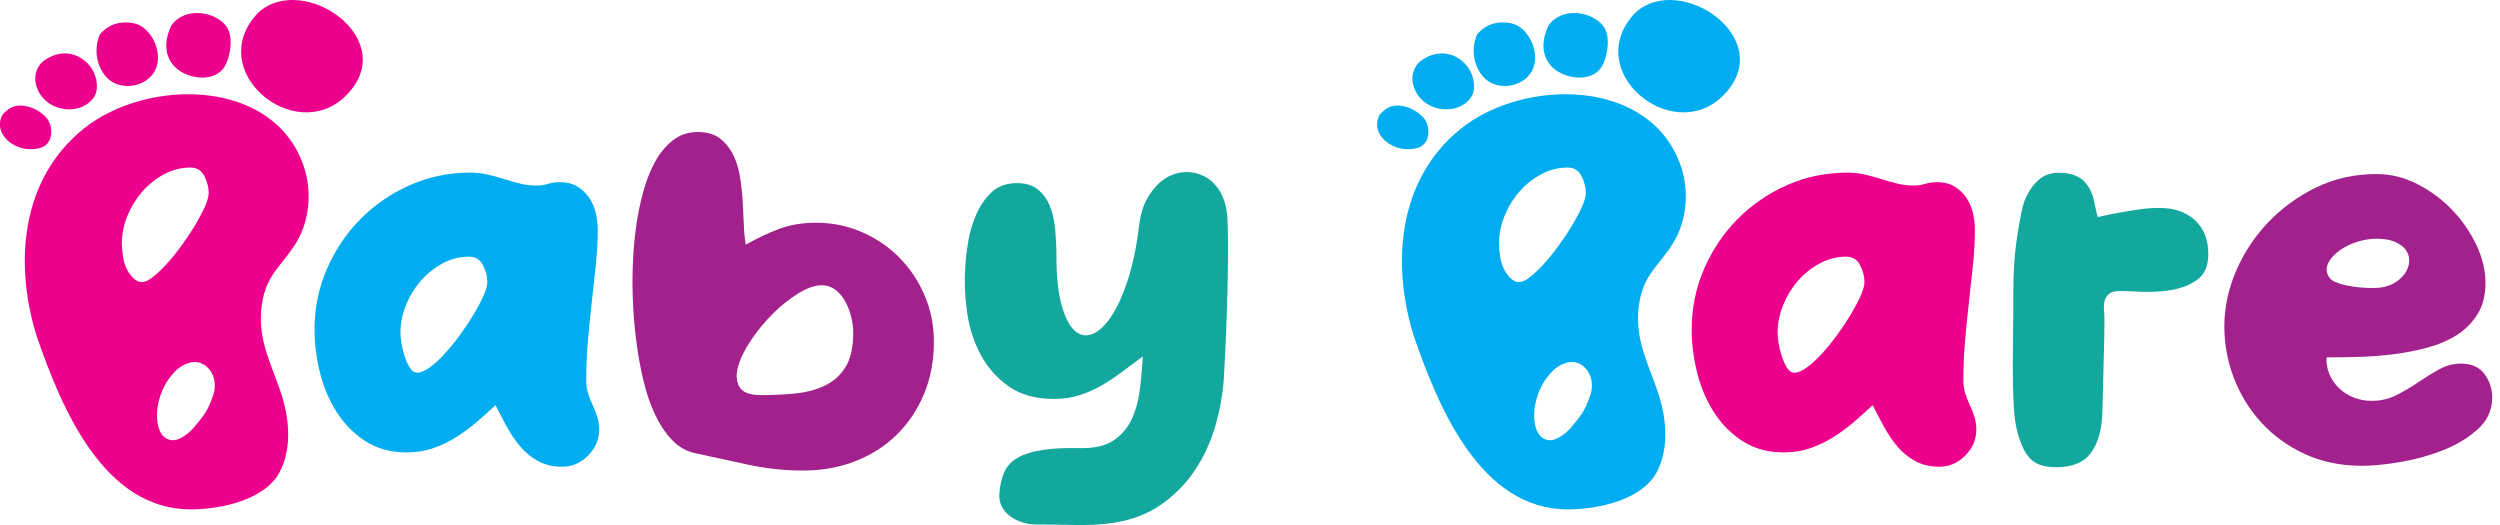 <svg width="238" height="50" viewBox="0 0 238 50" fill="none" xmlns="http://www.w3.org/2000/svg">
<g clip-path="url(#clip0_6161_1003)">
<path d="M70.994 23.296C72.121 22.66 73.195 22.153 74.216 21.774C75.236 21.395 76.401 21.205 77.712 21.205C79.265 21.205 80.728 21.509 82.099 22.114C83.469 22.721 84.658 23.539 85.663 24.569C86.668 25.6 87.46 26.796 88.039 28.16C88.617 29.524 88.907 30.978 88.907 32.524C88.907 34.342 88.595 36.001 87.971 37.501C87.346 39.001 86.478 40.297 85.366 41.388C84.253 42.479 82.936 43.32 81.413 43.911C79.889 44.502 78.229 44.797 76.432 44.797C74.695 44.797 72.982 44.615 71.291 44.251C69.6 43.888 67.916 43.524 66.241 43.16C65.358 42.979 64.596 42.547 63.957 41.865C63.317 41.183 62.776 40.365 62.334 39.41C61.892 38.456 61.535 37.403 61.26 36.251C60.986 35.1 60.773 33.956 60.621 32.819C60.468 31.683 60.361 30.6 60.301 29.569C60.239 28.539 60.209 27.66 60.209 26.933C60.209 26.267 60.232 25.455 60.278 24.501C60.324 23.546 60.422 22.531 60.575 21.455C60.727 20.38 60.948 19.312 61.238 18.251C61.527 17.19 61.9 16.244 62.357 15.409C62.814 14.576 63.377 13.895 64.048 13.364C64.718 12.834 65.51 12.569 66.424 12.569C67.277 12.569 67.962 12.758 68.481 13.137C68.998 13.516 69.417 14.008 69.737 14.614C70.057 15.221 70.286 15.918 70.423 16.705C70.56 17.494 70.651 18.281 70.697 19.069C70.743 19.857 70.781 20.622 70.811 21.364C70.841 22.107 70.903 22.751 70.994 23.296ZM72.456 37.615C73.583 37.615 74.673 37.562 75.724 37.456C76.775 37.35 77.712 37.1 78.534 36.706C79.357 36.312 80.011 35.721 80.499 34.933C80.986 34.145 81.23 33.054 81.23 31.66C81.23 31.236 81.169 30.759 81.048 30.228C80.925 29.698 80.743 29.206 80.499 28.751C80.255 28.297 79.943 27.918 79.562 27.615C79.181 27.312 78.732 27.16 78.214 27.16C77.575 27.16 76.835 27.418 75.998 27.933C75.16 28.448 74.353 29.092 73.576 29.865C72.799 30.637 72.106 31.478 71.497 32.387C70.887 33.297 70.476 34.138 70.263 34.91C70.049 35.683 70.095 36.327 70.4 36.842C70.704 37.358 71.39 37.615 72.456 37.615Z" fill="#A3218C"/>
<path d="M108.799 33.933C108.128 34.418 107.473 34.903 106.834 35.387C106.194 35.872 105.546 36.304 104.891 36.683C104.236 37.062 103.536 37.372 102.79 37.614C102.043 37.857 101.228 37.978 100.345 37.978C98.608 37.978 97.176 37.585 96.049 36.796C94.922 36.009 94.031 35.008 93.376 33.796C92.72 32.584 92.286 31.244 92.073 29.773C91.86 28.304 91.799 26.872 91.891 25.478C91.921 24.781 92.012 23.971 92.165 23.046C92.317 22.122 92.576 21.243 92.942 20.409C93.307 19.576 93.794 18.872 94.404 18.296C95.013 17.72 95.821 17.432 96.826 17.432C97.648 17.432 98.311 17.637 98.814 18.046C99.316 18.455 99.697 18.985 99.956 19.637C100.215 20.289 100.383 21.039 100.459 21.887C100.534 22.735 100.573 23.584 100.573 24.432C100.573 26.372 100.74 27.925 101.076 29.091C101.411 30.259 101.83 31.062 102.333 31.501C102.835 31.94 103.391 32.039 104.001 31.796C104.61 31.554 105.204 31.001 105.783 30.137C106.361 29.273 106.886 28.122 107.359 26.683C107.831 25.243 108.189 23.539 108.433 21.569C108.555 20.448 108.844 19.508 109.301 18.75C109.758 17.993 110.284 17.417 110.878 17.023C111.472 16.63 112.104 16.417 112.774 16.387C113.444 16.357 114.077 16.493 114.671 16.796C115.265 17.099 115.76 17.584 116.156 18.25C116.552 18.917 116.78 19.75 116.842 20.75C116.902 21.811 116.925 23.091 116.91 24.591C116.894 26.092 116.864 27.577 116.819 29.046C116.773 30.516 116.719 31.88 116.659 33.137C116.597 34.395 116.552 35.296 116.522 35.842C116.43 37.387 116.163 38.933 115.722 40.478C115.28 42.024 114.632 43.441 113.78 44.728C112.927 46.016 111.853 47.115 110.558 48.024C109.263 48.933 107.702 49.524 105.874 49.797C104.747 49.948 103.551 50.008 102.287 49.978C101.022 49.948 99.811 49.933 98.654 49.933C98.197 49.933 97.755 49.865 97.329 49.729C96.902 49.592 96.521 49.402 96.186 49.16C95.851 48.917 95.584 48.615 95.386 48.251C95.188 47.888 95.105 47.478 95.135 47.024C95.196 46.206 95.356 45.508 95.615 44.933C95.873 44.358 96.3 43.903 96.894 43.569C97.489 43.236 98.258 42.994 99.202 42.842C100.146 42.691 101.334 42.63 102.767 42.66C104.138 42.691 105.204 42.456 105.965 41.955C106.727 41.456 107.306 40.797 107.702 39.978C108.098 39.16 108.365 38.221 108.502 37.16C108.639 36.099 108.737 35.023 108.799 33.933Z" fill="#12A89E"/>
<path d="M178.276 38.57C177.666 39.146 177.049 39.7 176.425 40.229C175.801 40.76 175.146 41.237 174.46 41.661C173.775 42.086 173.051 42.427 172.29 42.684C171.528 42.942 170.705 43.07 169.822 43.07C168.298 43.07 166.981 42.707 165.869 41.98C164.757 41.252 163.843 40.32 163.127 39.184C162.411 38.048 161.886 36.79 161.551 35.411C161.215 34.032 161.048 32.691 161.048 31.388C161.048 29.358 161.436 27.441 162.213 25.638C162.99 23.835 164.048 22.252 165.389 20.888C166.729 19.524 168.298 18.441 170.096 17.638C171.893 16.835 173.828 16.433 175.9 16.433C176.448 16.433 176.989 16.494 177.522 16.615C178.055 16.737 178.58 16.881 179.098 17.047C179.616 17.214 180.127 17.358 180.629 17.479C181.132 17.6 181.642 17.661 182.16 17.661C182.556 17.661 182.929 17.608 183.28 17.501C183.63 17.396 184.003 17.342 184.4 17.342C185.039 17.342 185.58 17.472 186.022 17.729C186.463 17.987 186.836 18.327 187.141 18.752C187.445 19.176 187.667 19.661 187.804 20.206C187.941 20.752 188.01 21.297 188.01 21.843C188.01 22.933 187.948 24.063 187.827 25.229C187.705 26.396 187.575 27.586 187.438 28.797C187.301 30.01 187.179 31.237 187.073 32.479C186.966 33.722 186.913 34.964 186.913 36.207C186.913 36.661 186.974 37.078 187.095 37.457C187.217 37.836 187.362 38.207 187.53 38.57C187.697 38.934 187.842 39.305 187.964 39.684C188.085 40.063 188.147 40.465 188.147 40.889C188.147 41.828 187.796 42.654 187.095 43.366C186.394 44.078 185.572 44.434 184.628 44.434C183.744 44.434 182.975 44.252 182.32 43.889C181.665 43.525 181.101 43.063 180.629 42.502C180.157 41.942 179.731 41.313 179.35 40.616C178.969 39.919 178.611 39.237 178.276 38.57ZM169.228 31.706C169.228 31.919 169.258 32.229 169.319 32.638C169.38 33.047 169.479 33.464 169.616 33.888C169.753 34.313 169.92 34.684 170.119 35.002C170.317 35.32 170.553 35.479 170.827 35.479C171.162 35.479 171.558 35.313 172.015 34.979C172.472 34.646 172.944 34.214 173.432 33.684C173.919 33.154 174.407 32.555 174.894 31.888C175.381 31.222 175.816 30.57 176.197 29.934C176.577 29.297 176.889 28.706 177.134 28.161C177.377 27.615 177.499 27.176 177.499 26.843C177.499 26.328 177.362 25.797 177.088 25.252C176.814 24.706 176.372 24.434 175.763 24.434C174.879 24.434 174.041 24.646 173.249 25.07C172.457 25.495 171.764 26.047 171.17 26.729C170.576 27.411 170.103 28.184 169.753 29.047C169.403 29.911 169.228 30.797 169.228 31.706Z" fill="#ED008C"/>
<path d="M199.707 20.66C200.773 20.418 201.847 20.213 202.929 20.046C204.01 19.88 204.549 19.796 205.616 19.796C206.987 19.796 208.098 20.183 208.952 20.955C209.804 21.728 210.231 22.812 210.231 24.206C210.231 25.297 209.896 26.092 209.226 26.592C208.555 27.092 207.748 27.426 206.804 27.592C205.859 27.759 204.877 27.819 203.856 27.774C202.835 27.728 202.51 27.706 201.809 27.706C201.352 27.706 201.017 27.789 200.804 27.956C200.591 28.123 200.446 28.342 200.37 28.615C200.294 28.887 200.271 29.191 200.301 29.524C200.331 29.858 200.347 30.176 200.347 30.478C200.347 30.782 200.339 31.358 200.324 32.206C200.309 33.054 200.286 33.971 200.256 34.956C200.225 35.941 200.202 36.88 200.187 37.774C200.172 38.668 200.149 39.327 200.118 39.751C200.027 41.176 199.654 42.32 198.999 43.183C198.344 44.047 197.255 44.479 195.732 44.479C194.513 44.479 193.644 44.154 193.127 43.502C192.609 42.85 192.213 41.888 191.939 40.615C191.817 40.07 191.733 39.267 191.687 38.206C191.642 37.146 191.619 36.055 191.619 34.933C191.619 33.812 191.626 32.767 191.642 31.797C191.657 30.827 191.665 30.145 191.665 29.751V27.728C191.665 26.895 191.695 26.009 191.756 25.069C191.817 24.13 191.923 23.191 192.076 22.251C192.228 21.312 192.464 19.754 192.784 18.996C193.104 18.239 193.522 17.625 194.041 17.155C194.559 16.685 195.198 16.45 195.96 16.45C196.6 16.45 197.125 16.534 197.537 16.7C197.948 16.867 198.283 17.102 198.542 17.405C198.801 17.708 199.014 18.08 199.182 18.519C199.349 18.958 199.525 20.145 199.707 20.66Z" fill="#12A89E"/>
<path d="M140.609 3.283C140.057 4.593 140.224 6.193 141.202 7.309C142.438 8.719 144.979 8.357 145.847 6.748C146.727 5.114 145.538 2.6 143.92 2.23C143.187 2.062 142.373 2.108 141.703 2.42C141.336 2.591 140.855 2.958 140.609 3.283Z" fill="#00ADF0"/>
<path d="M147.419 2.423C146.844 3.628 146.656 5.036 147.57 6.17C148.671 7.536 151.57 7.989 152.523 6.275C153.062 5.307 153.355 3.42 152.633 2.48C151.543 1.058 148.682 0.63 147.419 2.423Z" fill="#00ADF0"/>
<path d="M135.165 5.865C133.848 7.12 134.528 9.137 135.992 9.969C137.308 10.716 139.13 10.524 140.014 9.307C140.607 8.49 140.316 7.049 139.608 6.221C138.52 4.948 136.78 4.63 135.165 5.865Z" fill="#00ADF0"/>
<path d="M131.866 10.429C131.651 10.614 131.391 10.789 131.274 11.048C130.554 12.653 132.14 14.044 133.692 14.188C134.221 14.237 135.035 14.174 135.453 13.823C136.191 13.203 136.132 11.884 135.487 11.171C134.647 10.242 132.916 9.609 131.866 10.429Z" fill="#00ADF0"/>
<path d="M155.679 1.214C150.457 6.688 159.117 13.89 163.975 9.165C169.459 3.832 160.003 -2.757 155.679 1.214Z" fill="#00ADF0"/>
<path d="M236.526 35.615C236.038 34.949 235.292 34.615 234.286 34.615C233.555 34.615 232.862 34.797 232.207 35.161C231.552 35.524 230.889 35.933 230.219 36.388C229.549 36.843 228.856 37.252 228.14 37.615C227.424 37.979 226.639 38.161 225.786 38.161C225.177 38.161 224.606 38.055 224.073 37.842C223.54 37.631 223.075 37.335 222.679 36.956C222.283 36.578 221.978 36.138 221.765 35.638C221.552 35.138 221.46 34.6 221.491 34.024C222.405 34.024 223.41 34.009 224.507 33.979C225.604 33.949 226.708 33.865 227.82 33.729C228.932 33.592 230.021 33.381 231.088 33.092C232.154 32.805 233.09 32.403 233.898 31.888C234.705 31.373 235.36 30.714 235.863 29.91C236.366 29.108 236.617 28.115 236.617 26.933C236.617 25.751 236.327 24.547 235.749 23.319C235.17 22.092 234.401 20.978 233.441 19.978C232.481 18.978 231.377 18.16 230.128 17.524C228.878 16.887 227.584 16.569 226.244 16.569C224.171 16.569 222.26 16.994 220.509 17.842C218.756 18.691 217.225 19.804 215.916 21.183C214.606 22.562 213.585 24.115 212.854 25.842C212.123 27.569 211.757 29.312 211.757 31.07C211.757 32.767 212.062 34.41 212.671 36.002C213.281 37.593 214.157 39.009 215.299 40.252C216.441 41.495 217.82 42.487 219.435 43.229C221.049 43.972 222.862 44.343 224.873 44.343C225.908 44.343 227.135 44.222 228.551 43.979C229.968 43.737 231.323 43.358 232.618 42.843C233.913 42.328 235.01 41.661 235.909 40.842C236.807 40.024 237.257 39.024 237.257 37.842C237.257 37.024 237.013 36.282 236.526 35.615ZM221.595 25.16C221.72 24.859 221.912 24.579 222.164 24.328C222.515 23.979 222.927 23.68 223.388 23.442C223.827 23.214 224.3 23.037 224.793 22.914C225.29 22.791 225.762 22.728 226.198 22.728C227.205 22.728 227.951 22.911 228.478 23.287C229.01 23.619 229.319 24.112 229.35 24.68C229.376 25.176 229.228 25.649 228.909 26.088C228.626 26.478 228.232 26.799 227.74 27.044C227.259 27.283 226.721 27.406 226.139 27.411H226.127C226.086 27.411 223.684 27.506 222.17 26.769C221.941 26.657 221.76 26.465 221.64 26.234C221.467 25.9 221.45 25.508 221.595 25.16Z" fill="#A3218C"/>
<path d="M159.377 22.974C160.601 20.883 160.801 18.172 160.042 15.888C157.221 7.392 145.087 7.392 139.043 12.274C133.028 17.132 132.437 25.236 134.639 32.122C136.984 38.882 140.974 48.51 149.291 48.493C152.132 48.488 156.435 47.599 157.802 44.804C158.938 42.482 158.62 39.622 157.789 37.208C156.76 34.22 155.451 31.931 156.121 28.494C156.608 25.994 158.145 25.08 159.377 22.974ZM144.235 26.776C143.64 26.522 143.006 25.605 142.832 24.552C142.765 24.144 142.704 23.436 142.704 23.223C142.704 22.314 142.878 21.428 143.229 20.564C143.579 19.701 144.051 18.928 144.646 18.246C145.24 17.564 145.932 17.012 146.725 16.587C147.517 16.163 148.354 15.951 149.238 15.951C149.847 15.951 150.289 16.223 150.563 16.769C150.838 17.314 150.975 17.845 150.975 18.36C150.975 18.693 150.852 19.132 150.609 19.678C150.365 20.223 150.053 20.814 149.672 21.451C149.291 22.087 148.857 22.739 148.37 23.405C147.882 24.072 147.394 24.671 146.907 25.201C146.42 25.731 145.948 26.163 145.491 26.496C145.034 26.83 144.626 26.944 144.235 26.776ZM151.432 37.506C150.891 39.194 150.446 39.619 149.569 40.689C149.227 41.107 148.23 42.019 147.406 41.899C147.031 41.845 146.697 41.641 146.492 41.324C146.315 41.051 146.192 40.735 146.128 40.386C146.04 39.899 146.028 39.393 146.093 38.881C146.155 38.392 146.278 37.904 146.457 37.43C146.638 36.954 146.855 36.532 147.103 36.176C147.676 35.353 148.252 34.847 148.863 34.63C149.44 34.384 150.024 34.412 150.511 34.71C150.936 34.971 151.242 35.362 151.423 35.872C151.584 36.326 151.599 36.984 151.432 37.506Z" fill="#00ADF0"/>
<path d="M47.17 38.57C46.561 39.146 45.944 39.7 45.32 40.229C44.695 40.76 44.04 41.237 43.355 41.661C42.669 42.086 41.945 42.427 41.184 42.684C40.422 42.942 39.599 43.07 38.716 43.07C37.193 43.07 35.875 42.707 34.763 41.98C33.651 41.252 32.737 40.32 32.022 39.184C31.305 38.048 30.78 36.79 30.445 35.411C30.11 34.032 29.942 32.691 29.942 31.388C29.942 29.358 30.331 27.441 31.108 25.638C31.884 23.835 32.943 22.252 34.284 20.888C35.624 19.524 37.193 18.441 38.99 17.638C40.788 16.835 42.722 16.433 44.794 16.433C45.342 16.433 45.883 16.494 46.416 16.615C46.949 16.737 47.475 16.881 47.993 17.047C48.511 17.214 49.021 17.358 49.524 17.479C50.026 17.6 50.536 17.661 51.055 17.661C51.45 17.661 51.824 17.608 52.174 17.501C52.524 17.396 52.898 17.342 53.294 17.342C53.934 17.342 54.474 17.472 54.916 17.729C55.357 17.987 55.731 18.327 56.036 18.752C56.34 19.176 56.561 19.661 56.698 20.206C56.836 20.752 56.904 21.297 56.904 21.843C56.904 22.933 56.843 24.063 56.721 25.229C56.599 26.396 56.47 27.586 56.333 28.797C56.196 30.01 56.074 31.237 55.967 32.479C55.86 33.722 55.807 34.964 55.807 36.207C55.807 36.661 55.868 37.078 55.99 37.457C56.111 37.836 56.256 38.207 56.424 38.57C56.591 38.934 56.736 39.305 56.858 39.684C56.98 40.063 57.041 40.465 57.041 40.889C57.041 41.828 56.691 42.654 55.99 43.366C55.289 44.078 54.466 44.434 53.522 44.434C52.638 44.434 51.87 44.252 51.215 43.889C50.559 43.525 49.996 43.063 49.524 42.502C49.051 41.942 48.625 41.313 48.244 40.616C47.863 39.919 47.505 39.237 47.17 38.57ZM38.122 31.706C38.122 31.919 38.152 32.229 38.214 32.638C38.274 33.047 38.373 33.464 38.511 33.888C38.648 34.313 38.815 34.684 39.013 35.002C39.211 35.32 39.447 35.479 39.722 35.479C40.057 35.479 40.453 35.313 40.91 34.979C41.367 34.646 41.839 34.214 42.326 33.684C42.813 33.154 43.301 32.555 43.789 31.888C44.276 31.222 44.71 30.57 45.091 29.934C45.472 29.297 45.784 28.706 46.028 28.161C46.271 27.615 46.394 27.176 46.394 26.843C46.394 26.328 46.257 25.797 45.982 25.252C45.708 24.706 45.266 24.434 44.657 24.434C43.773 24.434 42.935 24.646 42.144 25.07C41.351 25.495 40.659 26.047 40.065 26.729C39.47 27.411 38.998 28.184 38.648 29.047C38.297 29.911 38.122 30.797 38.122 31.706Z" fill="#00ADF0"/>
<path d="M9.504 3.283C8.951 4.593 9.119 6.193 10.097 7.309C11.333 8.719 13.874 8.357 14.741 6.748C15.622 5.114 14.432 2.6 12.815 2.23C12.082 2.062 11.268 2.108 10.598 2.42C10.23 2.591 9.75 2.958 9.504 3.283Z" fill="#ED008C"/>
<path d="M16.313 2.423C15.739 3.628 15.55 5.036 16.465 6.17C17.565 7.536 20.464 7.989 21.418 6.275C21.956 5.307 22.249 3.42 21.528 2.479C20.437 1.058 17.577 0.63 16.313 2.423Z" fill="#ED008C"/>
<path d="M4.06 5.865C2.743 7.12 3.423 9.137 4.887 9.969C6.203 10.716 8.025 10.524 8.909 9.307C9.502 8.49 9.211 7.049 8.503 6.221C7.415 4.948 5.675 4.63 4.06 5.865Z" fill="#ED008C"/>
<path d="M0.761 10.429C0.547 10.614 0.286 10.789 0.17 11.048C-0.551 12.653 1.036 14.044 2.587 14.188C3.116 14.237 3.931 14.174 4.349 13.823C5.087 13.203 5.027 11.884 4.383 11.171C3.543 10.242 1.812 9.609 0.761 10.429Z" fill="#ED008C"/>
<path d="M24.573 1.214C19.351 6.688 28.012 13.89 32.87 9.165C38.353 3.832 28.898 -2.757 24.573 1.214Z" fill="#ED008C"/>
<path d="M28.272 22.974C29.495 20.883 29.696 18.172 28.937 15.888C26.115 7.392 13.981 7.392 7.938 12.274C1.923 17.132 1.331 25.236 3.534 32.122C5.879 38.882 9.869 48.51 18.185 48.493C21.026 48.488 25.33 47.599 26.697 44.804C27.833 42.482 27.515 39.622 26.683 37.208C25.655 34.22 24.346 31.931 25.016 28.494C25.503 25.994 27.04 25.08 28.272 22.974ZM13.129 26.776C12.535 26.522 11.9 25.605 11.727 24.552C11.659 24.144 11.598 23.436 11.598 23.223C11.598 22.314 11.773 21.428 12.123 20.564C12.473 19.701 12.946 18.928 13.54 18.246C14.134 17.564 14.827 17.012 15.619 16.587C16.411 16.163 17.249 15.951 18.133 15.951C18.742 15.951 19.184 16.223 19.458 16.769C19.732 17.314 19.869 17.845 19.869 18.36C19.869 18.693 19.747 19.132 19.504 19.678C19.259 20.223 18.947 20.814 18.567 21.451C18.186 22.087 17.752 22.739 17.265 23.405C16.777 24.072 16.289 24.671 15.802 25.201C15.314 25.731 14.842 26.163 14.386 26.496C13.928 26.83 13.52 26.944 13.129 26.776ZM20.327 37.506C19.786 39.194 19.34 39.619 18.464 40.689C18.122 41.107 17.125 42.019 16.3 41.899C15.926 41.845 15.592 41.641 15.386 41.324C15.209 41.051 15.086 40.735 15.023 40.386C14.934 39.899 14.922 39.393 14.987 38.881C15.05 38.392 15.172 37.904 15.351 37.43C15.532 36.954 15.749 36.532 15.998 36.176C16.57 35.353 17.147 34.847 17.758 34.63C18.335 34.384 18.919 34.412 19.406 34.71C19.83 34.971 20.137 35.362 20.318 35.872C20.479 36.326 20.494 36.984 20.327 37.506Z" fill="#ED008C"/>
</g>
<defs>
<clipPath id="clip0_6161_1003">
<rect width="237.288" height="50" fill="white"/>
</clipPath>
</defs>
</svg>
